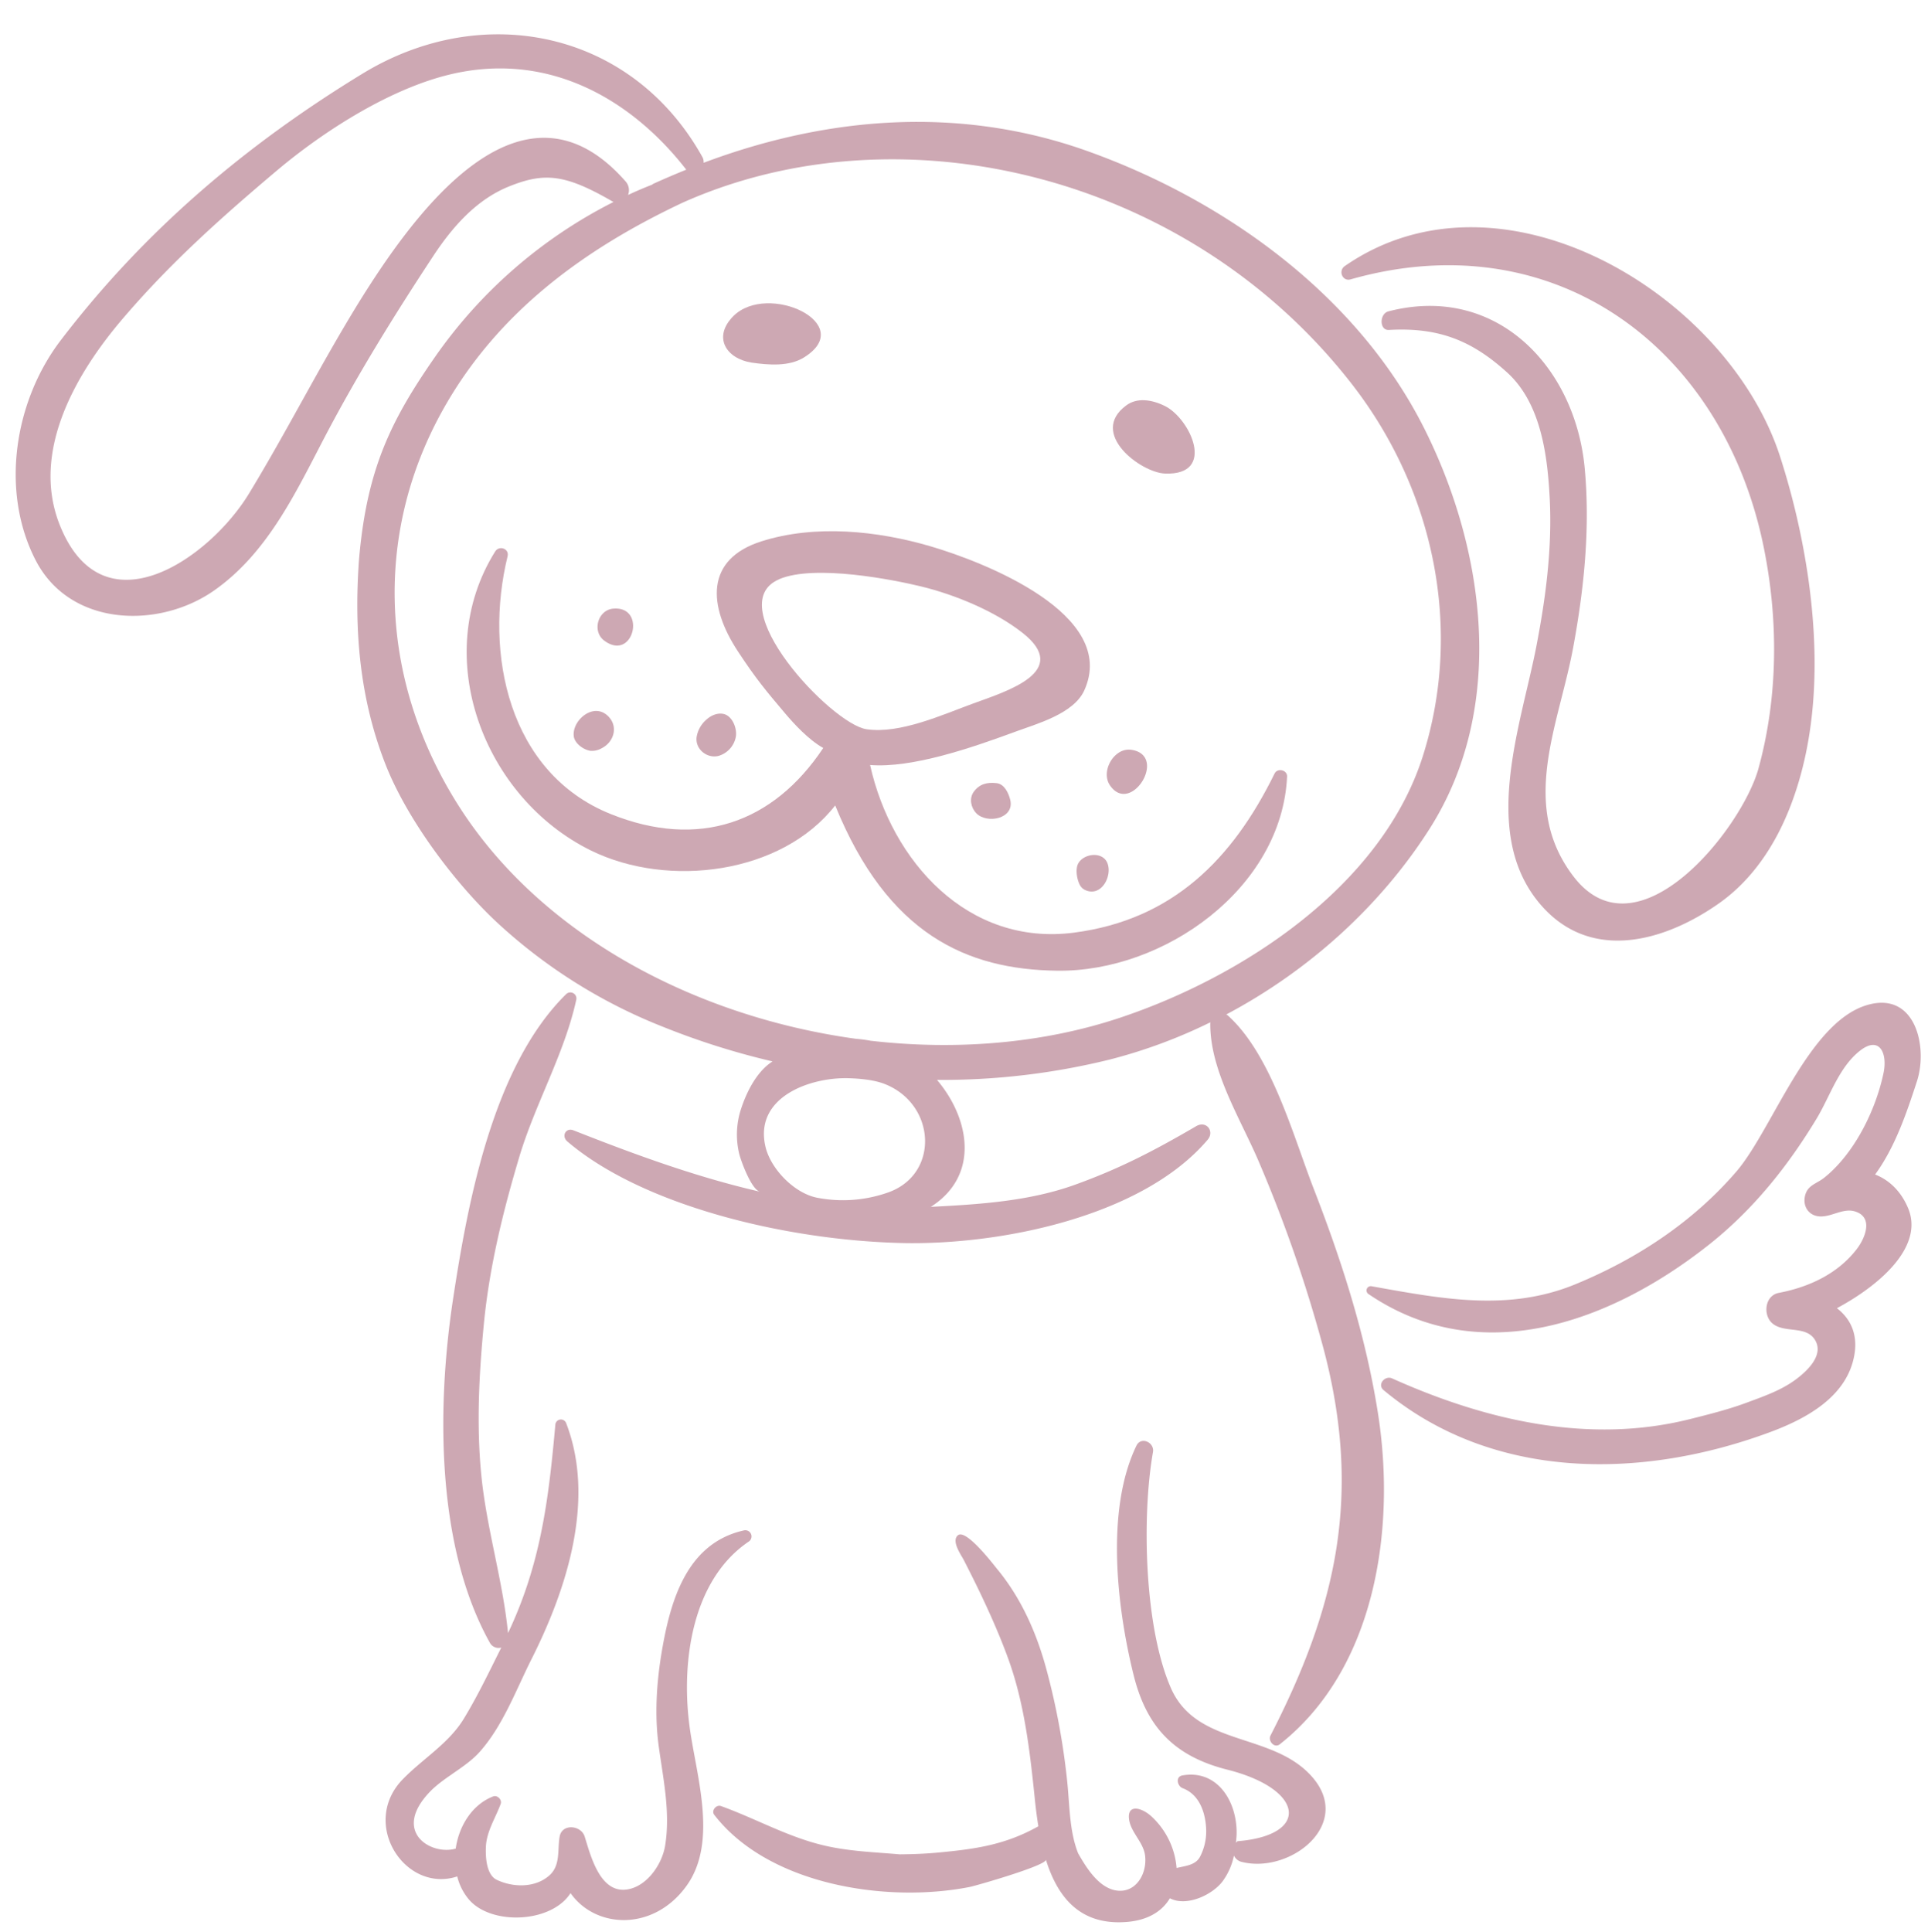 <?xml version="1.0" encoding="UTF-8" standalone="no"?><svg xmlns="http://www.w3.org/2000/svg" xmlns:xlink="http://www.w3.org/1999/xlink" fill="#cda8b3" height="935" preserveAspectRatio="xMidYMid meet" version="1" viewBox="-7.6 -16.6 933.3 935.0" width="933.3" zoomAndPan="magnify"><g data-name="Layer 2"><g id="change1_1"><path d="M356.18,158.91c8.2,1.19,18.2,2,25.39-2.48,26.17-16.23-17.48-36.72-34.19-20C337.25,146.66,344,157,356.18,158.91Z"/><path d="M556.32,212.62c25.15,1,12.2-26.75-.12-32.75-6.51-3.18-13.44-4.05-18.58-.26C519.23,193.12,544.59,212.14,556.32,212.62Z"/><path d="M609.41,357.78c-20.34,41.48-49.38,70.83-97.07,77.05-51.47,6.72-88.38-34.55-98.75-81.14,20.33,1.62,49.17-8.32,70-16C494,333.83,512.1,329,517.27,317.6c16.79-36.91-48.85-62.26-74.32-69.74-25.85-7.58-56-10.71-82.06-2.4-27.25,8.72-25.76,31.24-11.26,53.27,8.91,13.55,13.73,19.2,22.79,29.94,4.34,5.12,11.4,12.83,18.5,16.79-24.36,36.53-60.47,49-102.81,32-49.7-19.9-61.44-78-50-124.8.91-3.72-4.08-5.41-6-2.34-31.83,50.86-5.45,119.34,46.41,144.79,37.54,18.4,92.4,11.26,118.17-21.85,25.43,62.5,63.77,79.42,107.35,80,51.88.75,108.87-39.93,111.41-94C615.57,356.06,610.79,355,609.41,357.78Zm-239.91-94c17.24-7.41,55.84.33,68.66,3.45,16.51,4,35.88,12,49.2,22.47,23.77,18.68-7.41,28.22-23.7,34.16-15,5.46-35.6,14.93-51.82,12.51C394.79,333.87,340.74,276.19,369.5,263.82Z"/><path d="M278.19,346.82a9.33,9.33,0,0,0,5.4-1.2c6-3,8-10.22,3.67-15.05-7-7.89-17.94,1.22-17.12,9.09C270.49,343.18,274.8,346.33,278.19,346.82Z"/><path d="M284.91,293.49C299,304,305.62,276.66,289.3,278c-5.62.46-8.68,6.38-7.32,11.25A7.88,7.88,0,0,0,284.91,293.49Z"/><path d="M340.18,349.3a11.89,11.89,0,0,0,8.38-9.06c.82-4.1-1.59-10.39-6-11.28-3-.6-6.08.75-8.46,3a14,14,0,0,0-4.52,8.48C329.07,346.23,334.77,350.63,340.18,349.3Z"/><path d="M474.87,362.48c-4.57-.54-8.33.34-11.14,4.23-2.27,3.19-1.33,7.63,1.23,10.3,5.22,5.41,18.72,2.67,16.47-6.48C480.66,367.39,478.65,362.91,474.87,362.48Z"/><path d="M514.36,401.33c-1.56,2.77-.6,8.25,1,10.82a5.63,5.63,0,0,0,2.76,2.24c7.76,3.07,12.91-7.39,10.26-13.41C526,395.47,517.1,396.44,514.36,401.33Z"/><path d="M540.1,346.34a8.91,8.91,0,0,0-6.57,1.7c-4.68,3.34-7.16,10.6-3.82,15.5C539.81,378.3,558,349.08,540.1,346.34Z"/><path d="M646.2,118.63C744.27,90.77,826,150.92,846,247.42c7.32,35.43,7.24,72.93-2.33,107.85-8.06,29.34-58.67,92.82-89.6,52.35-26.48-34.63-7-73.41-.11-110.93,5.28-28.52,8.24-57.69,5.56-86.64-4.6-49.28-42.93-89.42-95-75.94-4.49,1.17-4.42,9.3.2,9,24.4-1.39,40.47,5.34,57.3,20.63,16.46,15,19.51,40.37,20.57,61.13,1.21,23.89-1.92,47.74-6.43,71.15-7.41,38.4-27.31,90.68,1.71,124.91,24.09,28.4,60,18.52,86.74-.34,15.83-11.18,26.81-27.68,33.9-45.49,14-35.09,14.44-75,9.21-111.92a358,358,0,0,0-13.54-58.51c-25.28-78.9-135-145-210.81-92.47C640.09,114.49,642.26,119.77,646.2,118.63Z"/><path d="M628.27,558.63c-10-25.86-20.52-64.88-41.58-83.76a6.41,6.41,0,0,0-.67-.44c39.83-21.09,74.68-52.51,98.46-89.94,37.25-58.63,27-134.54-2.54-193.52C649.55,126.3,585.16,80.17,518.52,56.43,456.67,34.41,392.61,39.81,333,62.2a4.85,4.85,0,0,0-.59-2.8c-34-61-106-76-164.44-40.39C111.22,53.61,62.27,95.15,21.84,148.06-.67,177.51-7.56,221.12,9.63,254.53c16.64,32.34,59.48,33.38,86.15,14.88,25.88-18,39.48-47,53.62-74.09,15.68-30,34-59.59,52.66-87.89C211.32,93.35,223,79.94,239,73.57c17.12-6.84,27.07-5.93,50.36,7.61a233.63,233.63,0,0,0-86.46,75.11c-21.56,31-33,54.56-36.72,98.13-2.43,33.89.27,66.91,12.82,98.94,10.48,26.75,33.71,57.76,54.48,77a256.68,256.68,0,0,0,80,50.11,363.3,363.3,0,0,0,52.9,16.7c-9.67,6.11-14.32,20-15.47,23.67a39.72,39.72,0,0,0-.66,21.11c.9,3.59,5.94,17.35,10.07,18.29-30.76-7.06-60.64-18-90.31-29.71-3.73-1.48-6,2.81-2.95,5.4,36,30.76,104.84,47.76,161.77,49.14,46.77,1.14,116.21-12.37,148.18-50,3.42-4-.59-9.46-5.59-6.54-21.65,12.66-38,20.87-58.49,28.28-22.3,8.06-46.35,9.54-69.95,10.76,23.9-15.23,18.76-42.9,3-61.45a338.81,338.81,0,0,0,83.78-9.89,251.31,251.31,0,0,0,48.56-18,2.68,2.68,0,0,1-.05.3c-.33,23.25,15.12,47.16,23.94,68.23a676,676,0,0,1,30.91,89.55c18.48,70.1,6.74,124.1-25.7,187.15-1.34,2.61,1.85,6.33,4.5,4.24C658.49,791,668.2,723,659.43,667.41,653.5,629.84,642,594,628.27,558.63ZM150.65,156c-12.58,22.14-24.52,44.62-37.74,66.34-19.23,31.56-70.87,67.61-91.65,15-14.1-35.76,8.31-73.66,30.59-99.73,23.13-27.09,48-49.23,75-72,22-18.45,52.45-38,80.76-45.51,49.9-13.2,91,11.9,117,45.43-5.35,2.17-10.68,4.43-16,6.86-.22.1-.31.26-.5.38-3.95,1.54-7.83,3.2-11.68,5a6.38,6.38,0,0,0-1.23-6.6c-50.78-57.76-103.36,17.07-129.52,59.3C160.55,138.84,155.55,147.38,150.65,156ZM421.73,560.8a65.55,65.55,0,0,1-34.07,2.29c-11-2.33-22.23-14-24.72-24.66-5.6-23.94,21.54-33.74,40.48-33.12,5.49.18,12.33.81,17.47,2.88C445.7,518.15,447.27,552.3,421.73,560.8Zm112.59-84.69c-37.25,12.38-79.06,15.82-120.49,11.05a66.15,66.15,0,0,0-6.94-.92c-77.57-10.64-152.77-50-192.76-113.26-37.37-59.15-41.44-129.59-7.69-190.57,26.55-47.93,69-78.55,116.36-100.89C427.73,34.62,567.62,67.23,647,169.57c39.6,51.08,53.7,118.14,34.16,179.84C661.14,412.43,593.76,456.33,534.32,476.11Z"/><path d="M626.29,842.09c-19.48-20.16-54.78-13.6-67.08-41.59-12.85-29.25-14.18-83-8.68-114.23.83-4.64-5.75-7.78-8-3.11-15,31-9.48,78.26-1.44,110.77,6,24.39,18.75,39.34,45.37,46.05,37.41,9.42,40.18,31.73,5.24,34.62-.45,0-.69.49-1,.76.11-1.33.27-2.65.31-4,.41-15.7-9.16-31.59-26.24-28.58-3.52.63-2.45,5.2.13,6.18,8.48,3.2,11.26,12.56,11.39,20.71a26.55,26.55,0,0,1-2.95,12.39c-2.13,4.2-7.14,4.5-11.38,5.52a38.15,38.15,0,0,0-12.12-24.92c-4.87-4.49-12.09-6.22-10.84,1.7,1,6.13,6.83,10.76,7.68,17,1.25,9-4.6,19-14.54,17-8.23-1.71-14-11.15-17.84-17.88-4.24-10.67-4.09-23.12-5.25-34.41a344.77,344.77,0,0,0-9.91-53.92c-4.74-17.87-12.23-35-24.08-49.33-1.82-2.2-15.08-19.64-19-16.25-3.26,2.81,1.64,9.53,2.85,11.88,2.63,5.13,5.21,10.27,7.71,15.47,5,10.46,9.73,21.11,13.71,32,8,21.89,10.63,45.18,13,68.22.43,4.31,1,8.79,1.72,13.26-16.19,9.09-30.65,11-48,12.67-6.34.62-12.73.85-19.12.91-12.06-1.06-24.16-1.42-36.26-4.21-17.71-4.07-33.35-13.09-50.29-19.18-2.24-.8-4.78,2.23-3.25,4.22C364.53,896,421.9,904.66,461.8,896.77c3.24-.65,37.73-10.57,36.88-13.25,5.53,17.82,16.27,32,39.11,30.19,10.54-.84,17.27-5.33,20.92-11.47,8,4.21,20.45-1.51,25.52-8.21a31.86,31.86,0,0,0,5.49-12.45,5.49,5.49,0,0,0,3.54,3C617.14,890.83,649,865.57,626.29,842.09Z"/><path d="M896.24,469.88c-28.61,8.41-46,60.66-63.48,80.81-21,24.33-48.18,42.17-77.7,54.32-32.75,13.51-65.33,6.93-98.64,1a2.07,2.07,0,0,0-1.49,3.81c54.06,36.69,117,13.68,164.32-23.61,21.52-16.94,38.41-38,52.5-61.3,6.51-10.77,10.75-24.84,21-32.9,9.52-7.46,13.43,1.22,11.42,10.78-3.7,17.75-13.94,38.85-28.71,50.68-3.84,3.06-8.33,3.56-9.39,9.23-.9,4.86,2,9.16,7.16,9.5,5.62.36,11.32-4.1,16.91-2.48,9.33,2.7,5.29,12.84,1,18.39-9.29,12-23.23,18.34-37.68,21.1-6.81,1.3-7.74,10.75-3.13,14.73,5.68,4.89,16,1,20.48,7.75,5.08,7.7-4.17,15.91-9.89,20-6.91,4.92-15.24,7.78-23.13,10.71-8.87,3.29-18.11,5.59-27.28,7.9-49.08,12.33-99.12.56-144.23-19.7-3.46-1.56-7.37,3-4.11,5.68,52.88,44.09,125.21,43.31,187.12,20.32,17.77-6.6,37.37-17.31,40.79-37.5,1.72-10.26-2.13-17.59-8.48-22.47C902,605.71,923.87,587,916.1,568.27c-3.48-8.33-9.22-13.72-16-16.36,9.52-13,15.14-29.39,20.24-45.1C925.78,490.11,919.59,463,896.24,469.88Z"/><path d="M354.93,729.54a3,3,0,0,0-2.27-5.4C325,730.25,317,757.77,312.77,782.71c-2.56,15.16-3.58,30.88-1.47,46.13,2.19,15.91,5.66,31.81,3.08,47.9C313,885.23,306.57,895,298,897.53c-14.58,4.24-19.43-15-22.56-25.13-1.7-5.53-11-6.5-12.13,0-1.16,6.66.56,14-5.14,18.93-6.95,6-17.52,5.67-25.27,2-5.19-2.46-5.51-11.42-5.28-16.11.33-7.35,4.68-13.92,7.15-20.65.74-2-1.59-4.41-3.63-3.63C221,856.84,214.56,867.2,213,878.2c-11.81,3.48-31.26-8.05-12.43-27.58,6.69-6.93,17.36-11.82,23.88-19.07,11.34-12.63,17.62-29.88,25.14-44.84,17.08-33.88,31.21-77.16,16.92-114.33a2.71,2.71,0,0,0-5.29.71c-3.29,36.79-7.16,67.54-22.89,100.78-2.58-25.9-10.52-51-13-77.06-2.33-24.39-1-49,1.37-73.3,2.69-27.13,9.21-53.76,17-79.84,7.65-25.76,21.92-50.15,27.64-76.25a2.93,2.93,0,0,0-4.86-2.84c-35.42,34.8-47.62,100.66-54.76,147.57-7.87,51.7-8.38,119.72,17.93,166.62a4.82,4.82,0,0,0,5.41,2.12c-5.83,11.63-11.37,23.31-18.14,34.44-7.38,12.11-19.92,19.38-29.58,29.34-20.8,21.45,1.17,55.29,26.4,47a27.21,27.21,0,0,0,5.85,11.4c10.93,12.35,39.72,11.19,49-3.32,12.08,17.23,40.06,18.68,56.08-3.44,15.86-21.89,4.16-55.14,1.34-78.73C322.22,786.74,327.77,747.82,354.93,729.54Z"/></g></g></svg>